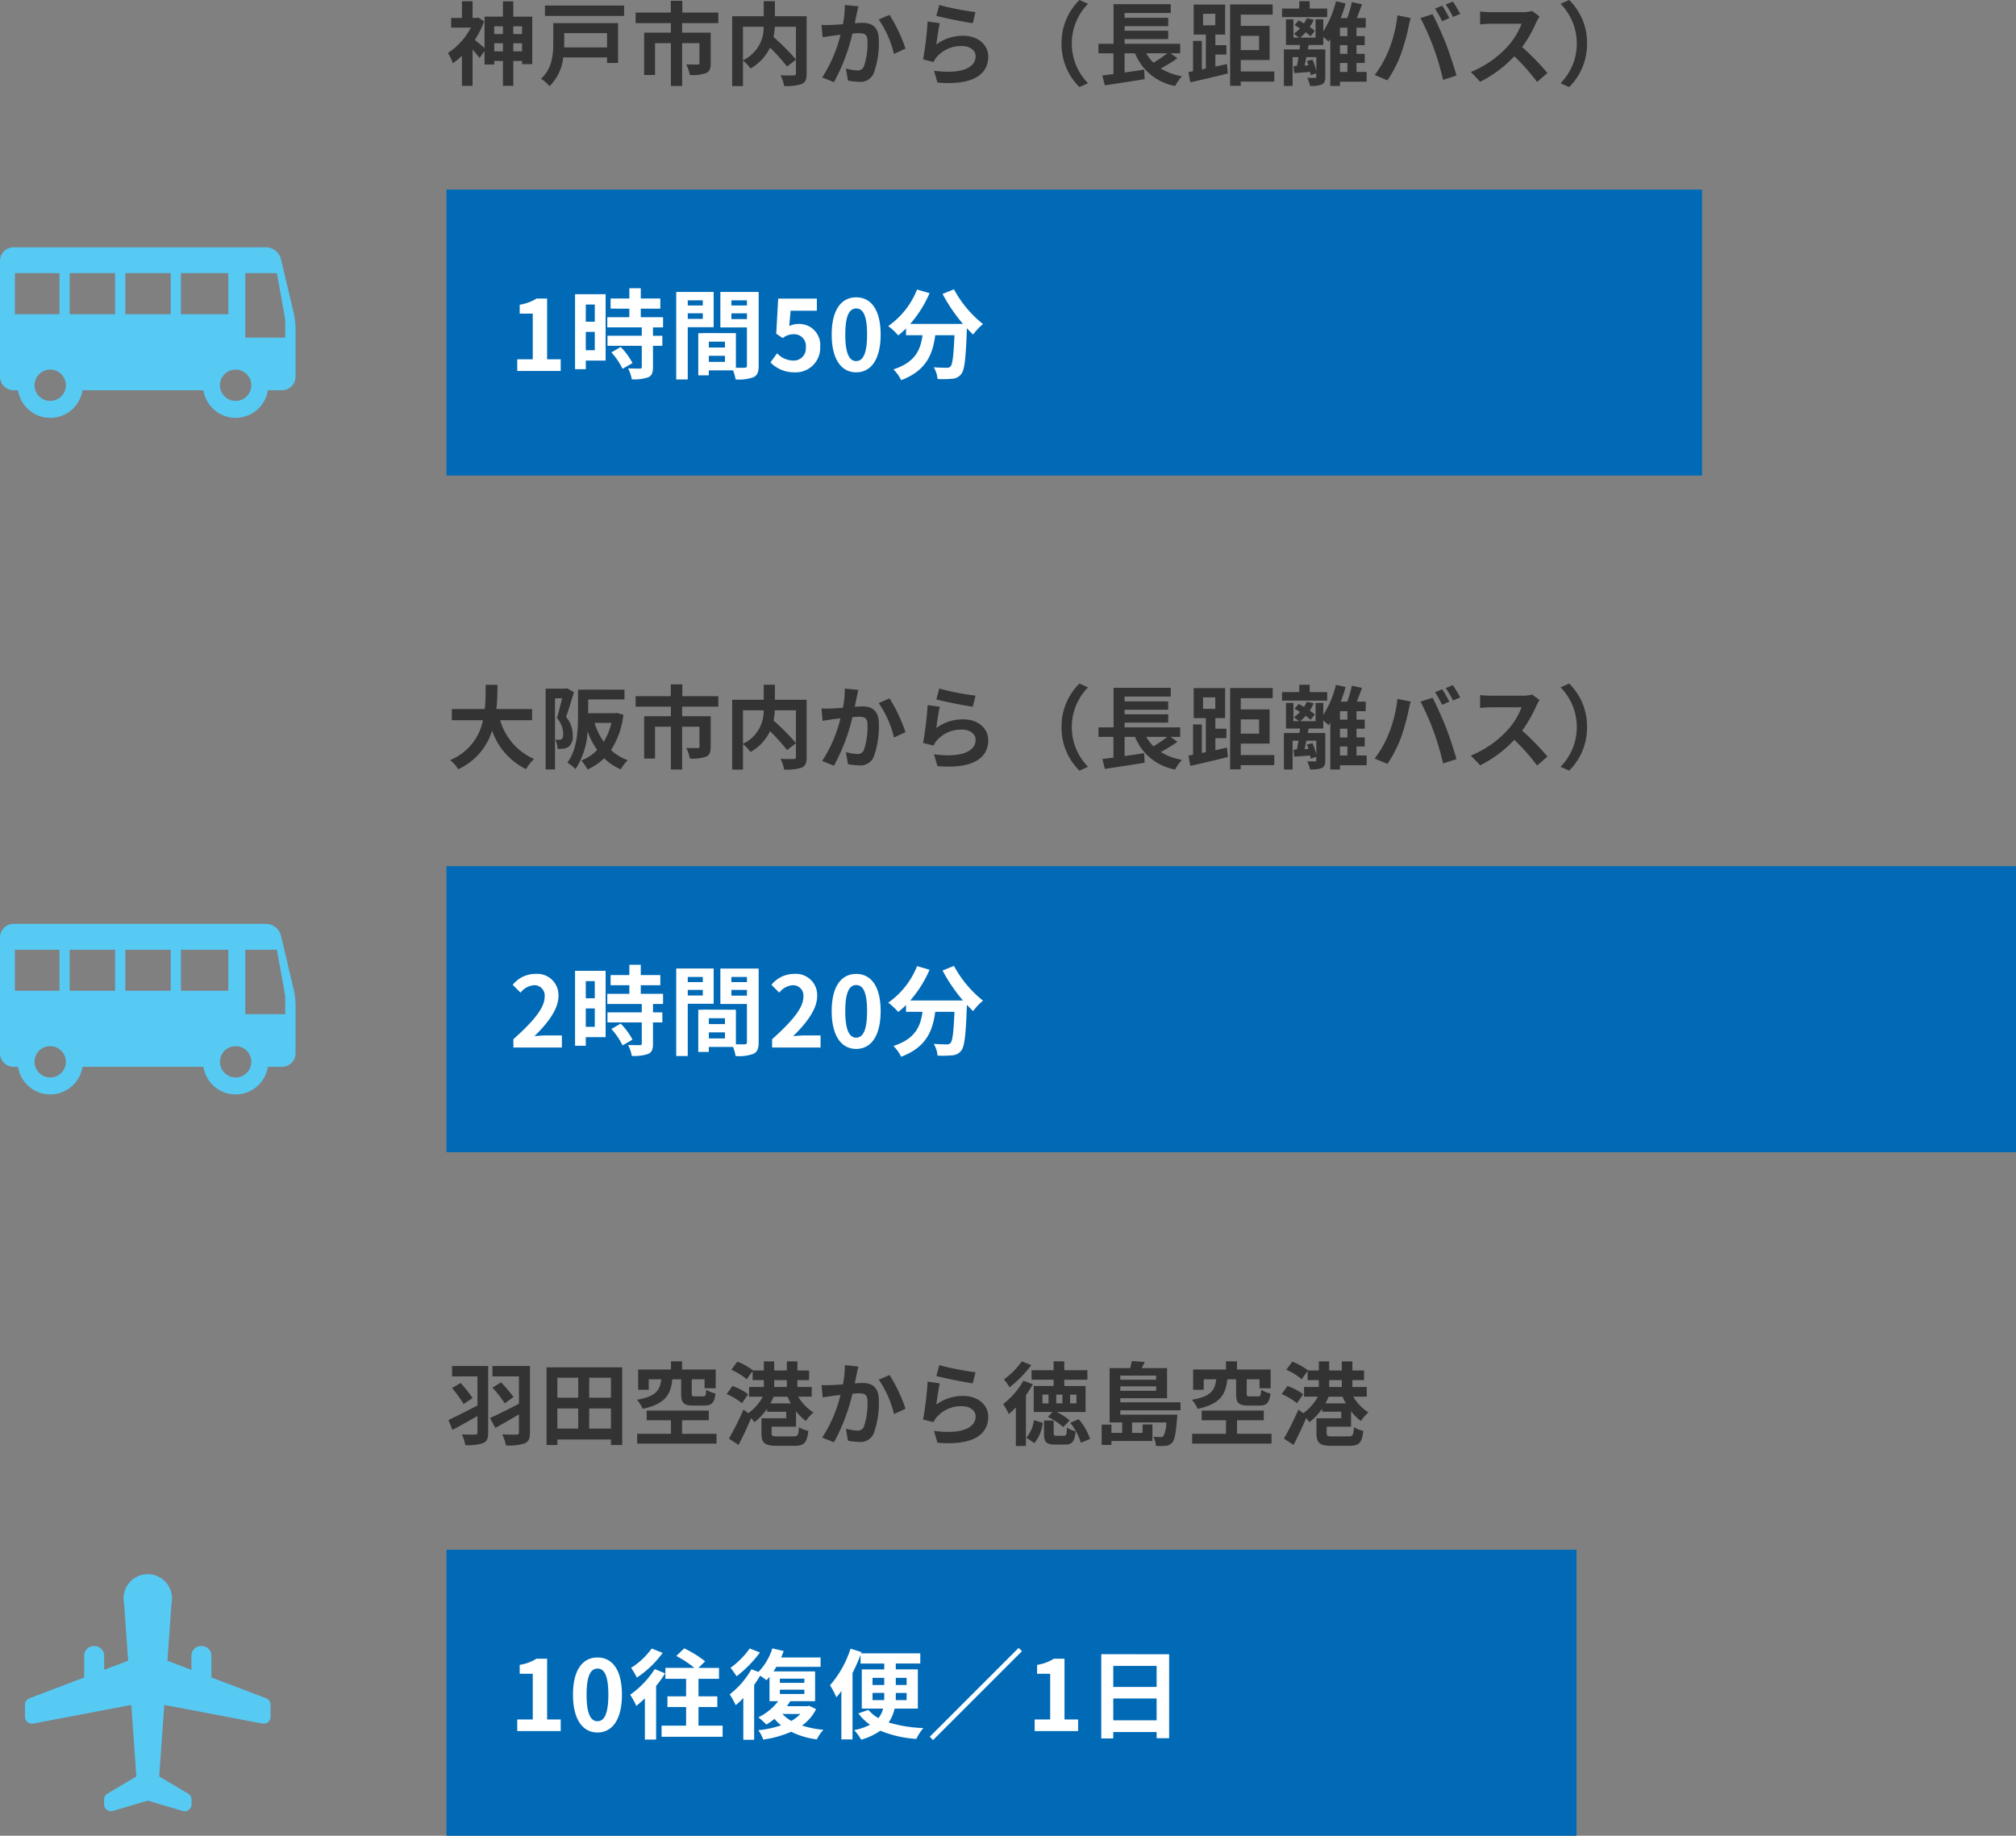 <svg xmlns="http://www.w3.org/2000/svg" width="289" height="263.18" viewBox="0 0 289 263.18">
  <rect x="0" y="0" width="289" height="263.18" fill="#808080" stroke="none"/>
  <g id="グループ_89568" data-name="グループ 89568" transform="translate(-40 -1745.82)">
    <path id="パス_96454" data-name="パス 96454" d="M9.581-3.822V-4.979h1.261v1.157Zm-2.73,0V-4.979H8.1v1.157ZM8.1-7.41v1.118H6.851V-7.41Zm2.743,0v1.118H9.581V-7.41ZM9.581-8.788v-2.2H8.1V-8.8H5.46v4.524c-.351-.312-1-.884-1.391-1.183A12.744,12.744,0,0,0,5.395-8.125L4.55-8.671l-.273.065H3.744V-11H2.223v2.392H.676v1.391H3.5a9.647,9.647,0,0,1-3.3,3.64A5.937,5.937,0,0,1,.91-2.106,9.77,9.77,0,0,0,2.223-3.185V1.131H3.744v-5.2a14.744,14.744,0,0,1,.988,1.2l.728-.988v1.924H6.851v-.507H8.1V1.118H9.581V-2.444h1.261v.455H12.3v-6.8ZM23.023-6.435v2.054H16.874c.013-.208.013-.416.013-.611V-6.435ZM24.6-7.865H15.314v2.86c0,1.586-.143,3.666-1.755,5.109a5.329,5.329,0,0,1,1.209,1.079,6.769,6.769,0,0,0,1.976-4.134h6.279v.793H24.6ZM14.118-10.387V-8.9H25.467v-1.482ZM38.974-7.865V-9.373H33.813v-1.69H32.162v1.69H27.118v1.508h5.057V-6.5H28.34V-.429H29.9V-4.992h2.275V1.144h1.612V-4.992H36.27v2.86c0,.143-.065.208-.273.208s-.975,0-1.625-.026a5.549,5.549,0,0,1,.52,1.521,6.2,6.2,0,0,0,2.3-.26c.533-.234.689-.676.689-1.417V-6.5H33.787V-7.865Zm11.128.52v4.693a33.934,33.934,0,0,0-3.211-3.224,9.853,9.853,0,0,0,.182-1.469Zm-7.592,0h2.964a5.15,5.15,0,0,1-2.964,4.8Zm9.126-1.508h-4.55v-2.158h-1.6v2.158H40.963V1.157H42.51V-2.509a6.291,6.291,0,0,1,1.079,1.144,6.748,6.748,0,0,0,2.795-2.99,27.188,27.188,0,0,1,2.444,2.717L50.1-2.626v1.95c0,.234-.078.3-.325.312s-1.118.013-1.885-.026A5.07,5.07,0,0,1,48.4,1.144,6.71,6.71,0,0,0,50.921.871c.546-.247.715-.676.715-1.508Zm7.41-1.417-1.937-.195a14.409,14.409,0,0,1-.273,2.756c-.663.052-1.274.091-1.677.1a12.412,12.412,0,0,1-1.391,0l.156,1.768c.39-.065,1.079-.156,1.443-.221.247-.026.65-.078,1.118-.13a19.543,19.543,0,0,1-2.626,6.11L55.549.6A27.4,27.4,0,0,0,58.2-6.37c.364-.026.689-.052.9-.052.819,0,1.261.143,1.261,1.183a10.347,10.347,0,0,1-.52,3.6.964.964,0,0,1-.975.559,7.617,7.617,0,0,1-1.6-.273L57.551.364a8.41,8.41,0,0,0,1.56.182,2.077,2.077,0,0,0,2.132-1.2,12.737,12.737,0,0,0,.741-4.771c0-1.872-.975-2.483-2.353-2.483-.273,0-.663.026-1.092.052.091-.468.182-.949.273-1.339C58.877-9.516,58.968-9.932,59.046-10.27Zm4.472,1.222-1.547.663a14.948,14.948,0,0,1,2.184,4.94l1.651-.767A22.47,22.47,0,0,0,63.518-9.048Zm7.124-1.417L70.226-8.9c1.014.26,3.913.871,5.226,1.04l.39-1.586A39.79,39.79,0,0,1,70.642-10.465Zm.078,2.613L68.978-8.1a47.96,47.96,0,0,1-.65,5.434l1.5.377a3.149,3.149,0,0,1,.481-.754,4.628,4.628,0,0,1,3.614-1.534c1.131,0,1.937.624,1.937,1.469,0,1.651-2.067,2.6-5.967,2.067l.494,1.7c5.408.455,7.28-1.365,7.28-3.731,0-1.573-1.326-2.977-3.6-2.977A6.364,6.364,0,0,0,70.226-4.81C70.317-5.551,70.551-7.137,70.72-7.852ZM88.179-4.94A8.567,8.567,0,0,0,90.74,1.3L91.975.754A8.076,8.076,0,0,1,89.648-4.94a8.076,8.076,0,0,1,2.327-5.694L90.74-11.18A8.567,8.567,0,0,0,88.179-4.94Zm15.158,1.4a18.31,18.31,0,0,1-1.989,1.352,6.186,6.186,0,0,1-1.027-1.352Zm.455,0h1.391V-4.9H97.214v-.676h6.253v-1.2H97.214v-.65h6.253v-1.2H97.214v-.689h6.617v-1.261h-8.2V-4.9H93.47v1.365h2.145V-.559c-.585.065-1.118.143-1.586.195l.351,1.417C95.953.819,98.1.494,100.087.169L100.022-1.2c-.936.143-1.9.286-2.808.416V-3.536h1.5a7.638,7.638,0,0,0,5.746,4.68,6.868,6.868,0,0,1,.975-1.391A8.6,8.6,0,0,1,102.4-1.365a21.889,21.889,0,0,0,2.392-1.469ZM108.459-9.2h1.755v1.651h-1.755Zm1.768,7.566V-3.354h1.586V-4.706h-1.586V-6.227h1.4v-4.3H107.12v4.3h1.742v4.875l-.572.13V-5.317h-1.261V-.975c-.234.052-.455.091-.663.13l.273,1.469c1.5-.338,3.523-.806,5.382-1.274L111.891-2Zm6.266-4.407V-4h-2.626V-6.045Zm2.184,5.109h-4.81V-2.574H118v-4.9h-4.134V-9.087h4.576v-1.456h-6.1V1.118h1.521V.52h4.81Zm7.579-9.022h-2.509v-1.053h-1.495v1.053h-2.47v1.222h6.474Zm1.833,7.8h1.066V-.871h-1.066Zm1.066-3.848h-1.066V-7.215h1.066Zm0,2.548h-1.066V-4.706h1.066ZM124.7-2.99V-.975a9.932,9.932,0,0,0-.546-1.664l-.806.208c.078.195.156.4.221.624l-.559.026c.091-.364.182-.78.26-1.209Zm7.215,2.119h-1.456V-2.158h1.183v-1.3h-1.183V-4.706h1.183v-1.3h-1.183V-7.215h1.326V-8.593h-1.287c.247-.6.507-1.3.754-1.963l-1.456-.325a17.408,17.408,0,0,1-.663,2.288h-.936a19.769,19.769,0,0,0,.7-2.093L127.517-11a14.588,14.588,0,0,1-1.82,4.316V-8.411h-1.105v2.626h-2.21a6.271,6.271,0,0,0,.793-.767,5.729,5.729,0,0,1,.689.572l.624-.767a6.539,6.539,0,0,0-.728-.559,6.213,6.213,0,0,0,.572-1.04l-.988-.234a6.12,6.12,0,0,1-.416.754c-.26-.156-.52-.3-.754-.429l-.6.676c.247.143.52.3.78.468a5.415,5.415,0,0,1-.871.767c.208.143.533.39.741.559h-.806V-8.411h-1.066v3.679h2.015c-.026.208-.052.416-.078.637h-2.236V1.144H121.3V-2.99h.845c-.078.442-.143.884-.234,1.261l-.481.026.1,1c.7-.039,1.469-.1,2.275-.169a3.717,3.717,0,0,1,.078.455l.806-.247v.481c0,.13-.039.169-.195.169s-.637.013-1.092-.013a4.67,4.67,0,0,1,.39,1.157,4.175,4.175,0,0,0,1.677-.195c.416-.208.52-.52.52-1.1V-4.095h-2.509l.117-.637H125.7V-5.889c.286.234.585.507.754.676.078-.117.169-.234.247-.364V1.144h1.391V.533h3.822Zm10.829-9.5-1.027.429a16.445,16.445,0,0,1,1.014,1.807l1.04-.455C143.52-9.074,143.065-9.893,142.74-10.374Zm1.534-.585-1.027.429a13.548,13.548,0,0,1,1.04,1.781l1.04-.442A20.336,20.336,0,0,0,144.274-10.959ZM135.1-4.043a15.663,15.663,0,0,1-2.028,3.614l1.82.767a17.873,17.873,0,0,0,1.924-3.718,30.27,30.27,0,0,0,1.1-3.913c.052-.286.195-.923.312-1.3l-1.9-.39A18.732,18.732,0,0,1,135.1-4.043Zm6.422-.273A40.167,40.167,0,0,1,142.87.273l1.924-.624c-.364-1.287-1.053-3.367-1.508-4.537-.494-1.261-1.391-3.263-1.924-4.264l-1.729.559A36.419,36.419,0,0,1,141.518-4.316Zm15.184-4.5-1.066-.793a4.659,4.659,0,0,1-1.339.169h-4.589a14.524,14.524,0,0,1-1.534-.091v1.846c.273-.013.988-.091,1.534-.091h4.407a10.073,10.073,0,0,1-1.937,3.185,14.573,14.573,0,0,1-5.33,3.731l1.339,1.4a17.124,17.124,0,0,0,4.888-3.653A29.645,29.645,0,0,1,156.351.572l1.482-1.287a36.547,36.547,0,0,0-3.627-3.718,19.113,19.113,0,0,0,2.041-3.575A6.144,6.144,0,0,1,156.7-8.814Zm6.8,3.874a8.567,8.567,0,0,0-2.561-6.24l-1.235.546a8.076,8.076,0,0,1,2.327,5.694A8.076,8.076,0,0,1,159.705.754l1.235.546A8.567,8.567,0,0,0,163.5-4.94Z" transform="translate(104 1757)" fill="#333"/>
    <path id="パス_96456" data-name="パス 96456" d="M12.272-5.928v-1.6H7.163c.13-1.209.143-2.405.156-3.471H5.629c-.013,1.066,0,2.249-.13,3.471H.767v1.6H5.239A7.793,7.793,0,0,1,.52-.208,4.58,4.58,0,0,1,1.677,1.105,8.948,8.948,0,0,0,6.539-4.42a9.7,9.7,0,0,0,4.875,5.512A6.221,6.221,0,0,1,12.558-.364,8.675,8.675,0,0,1,7.7-5.928Zm4.992-4.589-.221.065H14.222V1.131h1.339V-9.074h1.014c-.208.884-.481,2.015-.741,2.834a3.48,3.48,0,0,1,.9,2.275c0,.364-.052.624-.2.728a.673.673,0,0,1-.364.117c-.169,0-.338,0-.572-.013a3.278,3.278,0,0,1,.338,1.313,5.558,5.558,0,0,0,.832-.026,1.856,1.856,0,0,0,.754-.273A1.908,1.908,0,0,0,18.1-3.783,4,4,0,0,0,17.147-6.4c.364-1.014.793-2.431,1.131-3.536Zm6.383,4.979a9.22,9.22,0,0,1-1.1,2.7,9.5,9.5,0,0,1-1.313-2.7ZM24.4-6.981l-.26.052H20.319V-8.9h5.2V-10.3l-5.2-.013h-.871v.013h-.585v3.783c0,2-.117,4.784-1.534,6.682a5.022,5.022,0,0,1,1.17.923,10.8,10.8,0,0,0,1.729-5.434,11.151,11.151,0,0,0,1.378,2.691A6.443,6.443,0,0,1,19.318-.143a5.452,5.452,0,0,1,.9,1.287A8.507,8.507,0,0,0,22.607-.468a7.854,7.854,0,0,0,2.379,1.586,6.158,6.158,0,0,1,1-1.313,7.139,7.139,0,0,1-2.4-1.456,11.648,11.648,0,0,0,1.781-5.057Zm14.573-.884V-9.373H33.813v-1.69H32.162v1.69H27.118v1.508h5.057V-6.5H28.34V-.429H29.9V-4.992h2.275V1.144h1.612V-4.992H36.27v2.86c0,.143-.065.208-.273.208s-.975,0-1.625-.026a5.549,5.549,0,0,1,.52,1.521,6.2,6.2,0,0,0,2.3-.26c.533-.234.689-.676.689-1.417V-6.5H33.787V-7.865Zm11.128.52v4.693a33.934,33.934,0,0,0-3.211-3.224,9.853,9.853,0,0,0,.182-1.469Zm-7.592,0h2.964a5.15,5.15,0,0,1-2.964,4.8Zm9.126-1.508h-4.55v-2.158h-1.6v2.158H40.963V1.157H42.51V-2.509a6.291,6.291,0,0,1,1.079,1.144,6.748,6.748,0,0,0,2.795-2.99,27.188,27.188,0,0,1,2.444,2.717L50.1-2.626v1.95c0,.234-.078.3-.325.312s-1.118.013-1.885-.026A5.07,5.07,0,0,1,48.4,1.144,6.71,6.71,0,0,0,50.921.871c.546-.247.715-.676.715-1.508Zm7.41-1.417-1.937-.195a14.409,14.409,0,0,1-.273,2.756c-.663.052-1.274.091-1.677.1a12.412,12.412,0,0,1-1.391,0l.156,1.768c.39-.065,1.079-.156,1.443-.221.247-.026.65-.078,1.118-.13a19.543,19.543,0,0,1-2.626,6.11L55.549.6A27.4,27.4,0,0,0,58.2-6.37c.364-.026.689-.052.9-.052.819,0,1.261.143,1.261,1.183a10.347,10.347,0,0,1-.52,3.6.964.964,0,0,1-.975.559,7.617,7.617,0,0,1-1.6-.273L57.551.364a8.41,8.41,0,0,0,1.56.182,2.077,2.077,0,0,0,2.132-1.2,12.737,12.737,0,0,0,.741-4.771c0-1.872-.975-2.483-2.353-2.483-.273,0-.663.026-1.092.052.091-.468.182-.949.273-1.339C58.877-9.516,58.968-9.932,59.046-10.27Zm4.472,1.222-1.547.663a14.948,14.948,0,0,1,2.184,4.94l1.651-.767A22.47,22.47,0,0,0,63.518-9.048Zm7.124-1.417L70.226-8.9c1.014.26,3.913.871,5.226,1.04l.39-1.586A39.79,39.79,0,0,1,70.642-10.465Zm.078,2.613L68.978-8.1a47.96,47.96,0,0,1-.65,5.434l1.5.377a3.149,3.149,0,0,1,.481-.754,4.628,4.628,0,0,1,3.614-1.534c1.131,0,1.937.624,1.937,1.469,0,1.651-2.067,2.6-5.967,2.067l.494,1.7c5.408.455,7.28-1.365,7.28-3.731,0-1.573-1.326-2.977-3.6-2.977A6.364,6.364,0,0,0,70.226-4.81C70.317-5.551,70.551-7.137,70.72-7.852ZM88.179-4.94A8.567,8.567,0,0,0,90.74,1.3L91.975.754A8.076,8.076,0,0,1,89.648-4.94a8.076,8.076,0,0,1,2.327-5.694L90.74-11.18A8.567,8.567,0,0,0,88.179-4.94Zm15.158,1.4a18.31,18.31,0,0,1-1.989,1.352,6.186,6.186,0,0,1-1.027-1.352Zm.455,0h1.391V-4.9H97.214v-.676h6.253v-1.2H97.214v-.65h6.253v-1.2H97.214v-.689h6.617v-1.261h-8.2V-4.9H93.47v1.365h2.145V-.559c-.585.065-1.118.143-1.586.195l.351,1.417C95.953.819,98.1.494,100.087.169L100.022-1.2c-.936.143-1.9.286-2.808.416V-3.536h1.5a7.638,7.638,0,0,0,5.746,4.68,6.868,6.868,0,0,1,.975-1.391A8.6,8.6,0,0,1,102.4-1.365a21.889,21.889,0,0,0,2.392-1.469ZM108.459-9.2h1.755v1.651h-1.755Zm1.768,7.566V-3.354h1.586V-4.706h-1.586V-6.227h1.4v-4.3H107.12v4.3h1.742v4.875l-.572.13V-5.317h-1.261V-.975c-.234.052-.455.091-.663.13l.273,1.469c1.5-.338,3.523-.806,5.382-1.274L111.891-2Zm6.266-4.407V-4h-2.626V-6.045Zm2.184,5.109h-4.81V-2.574H118v-4.9h-4.134V-9.087h4.576v-1.456h-6.1V1.118h1.521V.52h4.81Zm7.579-9.022h-2.509v-1.053h-1.495v1.053h-2.47v1.222h6.474Zm1.833,7.8h1.066V-.871h-1.066Zm1.066-3.848h-1.066V-7.215h1.066Zm0,2.548h-1.066V-4.706h1.066ZM124.7-2.99V-.975a9.932,9.932,0,0,0-.546-1.664l-.806.208c.078.195.156.4.221.624l-.559.026c.091-.364.182-.78.26-1.209Zm7.215,2.119h-1.456V-2.158h1.183v-1.3h-1.183V-4.706h1.183v-1.3h-1.183V-7.215h1.326V-8.593h-1.287c.247-.6.507-1.3.754-1.963l-1.456-.325a17.408,17.408,0,0,1-.663,2.288h-.936a19.769,19.769,0,0,0,.7-2.093L127.517-11a14.588,14.588,0,0,1-1.82,4.316V-8.411h-1.105v2.626h-2.21a6.271,6.271,0,0,0,.793-.767,5.729,5.729,0,0,1,.689.572l.624-.767a6.539,6.539,0,0,0-.728-.559,6.213,6.213,0,0,0,.572-1.04l-.988-.234a6.12,6.12,0,0,1-.416.754c-.26-.156-.52-.3-.754-.429l-.6.676c.247.143.52.3.78.468a5.415,5.415,0,0,1-.871.767c.208.143.533.39.741.559h-.806V-8.411h-1.066v3.679h2.015c-.026.208-.052.416-.078.637h-2.236V1.144H121.3V-2.99h.845c-.078.442-.143.884-.234,1.261l-.481.026.1,1c.7-.039,1.469-.1,2.275-.169a3.717,3.717,0,0,1,.078.455l.806-.247v.481c0,.13-.039.169-.195.169s-.637.013-1.092-.013a4.67,4.67,0,0,1,.39,1.157,4.175,4.175,0,0,0,1.677-.195c.416-.208.52-.52.52-1.1V-4.095h-2.509l.117-.637H125.7V-5.889c.286.234.585.507.754.676.078-.117.169-.234.247-.364V1.144h1.391V.533h3.822Zm10.829-9.5-1.027.429a16.445,16.445,0,0,1,1.014,1.807l1.04-.455C143.52-9.074,143.065-9.893,142.74-10.374Zm1.534-.585-1.027.429a13.548,13.548,0,0,1,1.04,1.781l1.04-.442A20.336,20.336,0,0,0,144.274-10.959ZM135.1-4.043a15.663,15.663,0,0,1-2.028,3.614l1.82.767a17.873,17.873,0,0,0,1.924-3.718,30.27,30.27,0,0,0,1.1-3.913c.052-.286.195-.923.312-1.3l-1.9-.39A18.732,18.732,0,0,1,135.1-4.043Zm6.422-.273A40.167,40.167,0,0,1,142.87.273l1.924-.624c-.364-1.287-1.053-3.367-1.508-4.537-.494-1.261-1.391-3.263-1.924-4.264l-1.729.559A36.419,36.419,0,0,1,141.518-4.316Zm15.184-4.5-1.066-.793a4.659,4.659,0,0,1-1.339.169h-4.589a14.524,14.524,0,0,1-1.534-.091v1.846c.273-.013.988-.091,1.534-.091h4.407a10.073,10.073,0,0,1-1.937,3.185,14.573,14.573,0,0,1-5.33,3.731l1.339,1.4a17.124,17.124,0,0,0,4.888-3.653A29.645,29.645,0,0,1,156.351.572l1.482-1.287a36.547,36.547,0,0,0-3.627-3.718,19.113,19.113,0,0,0,2.041-3.575A6.144,6.144,0,0,1,156.7-8.814Zm6.8,3.874a8.567,8.567,0,0,0-2.561-6.24l-1.235.546a8.076,8.076,0,0,1,2.327,5.694A8.076,8.076,0,0,1,159.705.754l1.235.546A8.567,8.567,0,0,0,163.5-4.94Z" transform="translate(104 1855)" fill="#333"/>
    <path id="パス_96458" data-name="パス 96458" d="M5.98-10.335H.806v1.482h3.64V-4.68C2.912-3.887,1.313-3.068.286-2.6L.858-1.183C1.911-1.742,3.2-2.457,4.446-3.172v2.34c0,.247-.091.325-.338.325S2.951-.494,2.2-.546A5.4,5.4,0,0,1,2.7,1,6.73,6.73,0,0,0,5.252.715C5.8.468,5.98.052,5.98-.819ZM.806-7.189A22.643,22.643,0,0,1,2.47-4.9l1.274-.845A19.741,19.741,0,0,0,2.041-7.9Zm11.167-3.146H6.591v1.482h3.8v3.926c-1.547.793-3.12,1.6-4.147,2.041l.767,1.417c1-.546,2.2-1.235,3.38-1.937V-.845c0,.247-.091.338-.351.338-.286.013-1.248.013-2.041-.039A7.12,7.12,0,0,1,8.528,1.04,7.15,7.15,0,0,0,11.206.754c.572-.26.767-.676.767-1.573ZM6.6-7.241A18.456,18.456,0,0,1,8.359-4.992l1.261-.9A21.09,21.09,0,0,0,7.826-7.995ZM20.462-1.365V-4.251h3.12v2.886ZM15.9-4.251h2.99v2.886H15.9Zm2.99-4.407V-5.8H15.9v-2.86ZM23.582-5.8h-3.12v-2.86h3.12Zm-9.23-4.355V.988H15.9V.195h7.683V.988h1.612V-10.153ZM33.644-8.437V-6.37c0,1.287.312,1.7,1.768,1.7h1.547c1.04,0,1.456-.364,1.612-1.729a4.171,4.171,0,0,1-1.326-.533c-.052.819-.117.949-.442.949H35.646c-.4,0-.481-.052-.481-.4V-8.437H37V-7.15h1.6V-9.841H33.774v-1.17H32.188v1.17H27.482v2.912H29V-8.437H30.8C30.589-6.9,30.134-5.993,27.3-5.5a4.41,4.41,0,0,1,.832,1.3c3.3-.715,4.017-2.08,4.251-4.238Zm.13,7.813V-2.561h3.835V-3.952H28.7v1.391h3.484V-.624H27.339V.78H38.714v-1.4ZM46.436-4.979a9.367,9.367,0,0,0,.468-.962h1.989a9.482,9.482,0,0,0,.481.962Zm.546-3.341h1.807v.988H46.982Zm3.133,6.682V-3.861a6.575,6.575,0,0,0,1.417,1.4,5.688,5.688,0,0,1,1.079-1.222,6.63,6.63,0,0,1-2.184-2.262h1.937V-7.332H50.31V-8.32h1.677V-9.7H50.31V-11H48.789v1.3H46.982V-11H45.5v1.3H43.94l.013-.013A9.688,9.688,0,0,0,41.7-10.972L40.833-9.8a8.688,8.688,0,0,1,2.21,1.365l.845-1.183v1.3H45.5v.988H43.381v1.391h1.976a7.092,7.092,0,0,1-2.093,2.366l-.689-.52a41.113,41.113,0,0,1-2.08,4.16l1.378.91c.611-1.17,1.261-2.548,1.807-3.848a5.407,5.407,0,0,1,.468.585,8.149,8.149,0,0,0,1.82-1.937v.442h2.743v.936H45.162V-.676c0,1.378.481,1.781,2.2,1.781h2.5c1.4,0,1.82-.416,2.015-2.145a3.808,3.808,0,0,1-1.339-.533c-.078,1.17-.169,1.326-.793,1.326H47.5c-.754,0-.884-.052-.884-.455v-.936ZM43.251-6.292A8.312,8.312,0,0,0,41-7.475L40.17-6.318a9.073,9.073,0,0,1,2.184,1.313Zm15.8-3.978-1.937-.195a14.409,14.409,0,0,1-.273,2.756c-.663.052-1.274.091-1.677.1a12.412,12.412,0,0,1-1.391,0l.156,1.768c.39-.065,1.079-.156,1.443-.221.247-.026.65-.078,1.118-.13a19.543,19.543,0,0,1-2.626,6.11L55.549.6A27.4,27.4,0,0,0,58.2-6.37c.364-.026.689-.052.9-.052.819,0,1.261.143,1.261,1.183a10.347,10.347,0,0,1-.52,3.6.964.964,0,0,1-.975.559,7.617,7.617,0,0,1-1.6-.273L57.551.364a8.41,8.41,0,0,0,1.56.182,2.077,2.077,0,0,0,2.132-1.2,12.737,12.737,0,0,0,.741-4.771c0-1.872-.975-2.483-2.353-2.483-.273,0-.663.026-1.092.052.091-.468.182-.949.273-1.339C58.877-9.516,58.968-9.932,59.046-10.27Zm4.472,1.222-1.547.663a14.948,14.948,0,0,1,2.184,4.94l1.651-.767A22.47,22.47,0,0,0,63.518-9.048Zm7.124-1.417L70.226-8.9c1.014.26,3.913.871,5.226,1.04l.39-1.586A39.79,39.79,0,0,1,70.642-10.465Zm.078,2.613L68.978-8.1a47.96,47.96,0,0,1-.65,5.434l1.5.377a3.149,3.149,0,0,1,.481-.754,4.628,4.628,0,0,1,3.614-1.534c1.131,0,1.937.624,1.937,1.469,0,1.651-2.067,2.6-5.967,2.067l.494,1.7c5.408.455,7.28-1.365,7.28-3.731,0-1.573-1.326-2.977-3.6-2.977A6.364,6.364,0,0,0,70.226-4.81C70.317-5.551,70.551-7.137,70.72-7.852ZM89.4-6.24h.91v1.261H89.4ZM88.3-4.979h-.884V-6.24H88.3Zm-1.989,0h-.871V-6.24h.871Zm.728-2.5H84.188v3.731h2.7l-.676.7a9.079,9.079,0,0,1,2.2,1.469l.923-.962a8.033,8.033,0,0,0-1.872-1.209h4.16V-7.475H88.569v-.9h3.315V-9.737H88.569v-1.274H87.035v1.274H83.876v1.365h3.159ZM82.472-11a10.862,10.862,0,0,1-2.548,2.574,11.83,11.83,0,0,1,.806,1.131,15.982,15.982,0,0,0,3.107-3.172Zm.234,2.769a11.089,11.089,0,0,1-2.9,3.341,9.39,9.39,0,0,1,.806,1.443,11.511,11.511,0,0,0,1.014-.962V1.131H83.07v-7.28a17.422,17.422,0,0,0,.988-1.573ZM84.279.715a5.445,5.445,0,0,0,1.2-2.912l-1.261-.377A4.771,4.771,0,0,1,83.122-.065Zm3.2-1.053c-.364,0-.429-.039-.429-.364v-1.82H85.657V-.7c0,1.235.286,1.625,1.612,1.625h1.4c1,0,1.378-.377,1.521-1.911a3.765,3.765,0,0,1-1.235-.52c-.052,1.04-.1,1.17-.429,1.17ZM89.427-2.2A8.545,8.545,0,0,1,90.948.663L92.261.117a8.381,8.381,0,0,0-1.625-2.834ZM101.738-8.97v.6H96.6v-.6ZM96.6-6.786v-.637h5.135v.637Zm8.632,2.8V-5.135H96.6V-5.72H103.3v-4.316h-3.64c.143-.273.3-.572.429-.884l-1.846-.13a7.4,7.4,0,0,1-.234,1.014H95.069v7.787h1.807V-.754H95.329V-1.937h-1.4V.975h1.4V.416h5.876V-1.963H99.788V-.754h-1.5V-2.249h4.9a4.09,4.09,0,0,1-.416,1.963.452.452,0,0,1-.39.13,9.269,9.269,0,0,1-1.053-.052,3.177,3.177,0,0,1,.377,1.326,9.828,9.828,0,0,0,1.456-.026,1.291,1.291,0,0,0,.871-.442c.351-.364.533-1.326.7-3.458a4.709,4.709,0,0,0,.052-.559H96.6v-.624ZM113.2-8.437V-6.37c0,1.287.312,1.7,1.768,1.7h1.547c1.04,0,1.456-.364,1.612-1.729a4.171,4.171,0,0,1-1.326-.533c-.052.819-.117.949-.442.949h-1.157c-.4,0-.481-.052-.481-.4V-8.437h1.833V-7.15h1.6V-9.841h-4.823v-1.17h-1.586v1.17h-4.706v2.912h1.521V-8.437h1.794c-.208,1.534-.663,2.444-3.5,2.938a4.41,4.41,0,0,1,.832,1.3c3.3-.715,4.017-2.08,4.251-4.238Zm.13,7.813V-2.561h3.835V-3.952h-8.9v1.391h3.484V-.624H106.9V.78h11.375v-1.4ZM126-4.979a9.367,9.367,0,0,0,.468-.962h1.989a9.482,9.482,0,0,0,.481.962Zm.546-3.341h1.807v.988h-1.807Zm3.133,6.682V-3.861a6.575,6.575,0,0,0,1.417,1.4,5.688,5.688,0,0,1,1.079-1.222,6.629,6.629,0,0,1-2.184-2.262h1.937V-7.332H129.87V-8.32h1.677V-9.7H129.87V-11h-1.521v1.3h-1.807V-11H125.06v1.3H123.5l.013-.013a9.688,9.688,0,0,0-2.249-1.261l-.871,1.17a8.688,8.688,0,0,1,2.21,1.365l.845-1.183v1.3h1.612v.988h-2.119v1.391h1.976a7.092,7.092,0,0,1-2.093,2.366l-.689-.52a41.112,41.112,0,0,1-2.08,4.16l1.378.91c.611-1.17,1.261-2.548,1.807-3.848a5.406,5.406,0,0,1,.468.585,8.149,8.149,0,0,0,1.82-1.937v.442h2.743v.936h-3.549V-.676c0,1.378.481,1.781,2.2,1.781h2.5c1.4,0,1.82-.416,2.015-2.145a3.808,3.808,0,0,1-1.339-.533c-.078,1.17-.169,1.326-.793,1.326h-2.236c-.754,0-.884-.052-.884-.455v-.936Zm-6.864-4.654a8.312,8.312,0,0,0-2.249-1.183l-.832,1.157a9.073,9.073,0,0,1,2.184,1.313Z" transform="translate(104 1952)" fill="#333"/>
    <g id="グループ_89518" data-name="グループ 89518" transform="translate(-575 -818)">
      <rect id="画像_54" data-name="画像 54" width="180" height="41" transform="translate(679 2591)" fill="#006ab7"/>
      <path id="パス_96455" data-name="パス 96455" d="M1.148,0h6.23V-1.666H5.432v-8.708H3.906A6.463,6.463,0,0,1,1.5-9.492v1.274H3.374v6.552H1.148ZM12.264-9.52v2.464H10.976V-9.52ZM10.976-2.968V-5.6h1.288v2.632ZM13.818-11H9.436V-.252h1.54V-1.484h2.842Zm.826,8.344a9.849,9.849,0,0,1,1.6,2.352l1.428-.826a9.66,9.66,0,0,0-1.694-2.3ZM22.05-6.244V-7.7H18.858V-8.932h2.8v-1.456h-2.8v-1.47H17.22v1.47H14.532v1.456H17.22V-7.7H14.056v1.456H19v1.2H14.084V-3.6H19v3.01c0,.2-.07.252-.294.252s-.994,0-1.666-.028A5.615,5.615,0,0,1,17.57,1.2a6.2,6.2,0,0,0,2.338-.28c.546-.252.7-.672.7-1.47V-3.6h1.344V-5.04H20.608v-1.2Zm5.7-3.878v.742H25.592v-.742Zm-2.156,2.66v-.8h2.156v.8Zm3.71,1.19v-5.054H23.94V1.218h1.652v-7.49ZM31.85-7.434V-8.26h2.226v.826Zm2.226-2.688v.742H31.85v-.742ZM28.616-1.3V-2.17h2.31V-1.3Zm2.31-2.058h-2.31V-4.2h2.31Zm4.83-7.966H30.268v5.082h3.808V-.77c0,.224-.084.308-.336.308-.182.014-.7.014-1.246,0V-5.418l-4.7-.014v.014H27.1V.63h1.512V-.084h3.472a6.164,6.164,0,0,1,.364,1.3A6.049,6.049,0,0,0,35.014.9c.56-.266.742-.756.742-1.652ZM40.95.2a3.5,3.5,0,0,0,3.626-3.64,3.008,3.008,0,0,0-3.192-3.29,2.721,2.721,0,0,0-1.246.294l.2-2.2H44.1v-1.736H38.556l-.28,5.04.938.616a2.479,2.479,0,0,1,1.554-.546,1.677,1.677,0,0,1,1.75,1.876,1.74,1.74,0,0,1-1.834,1.9A3.22,3.22,0,0,1,38.4-2.534L37.45-1.218A4.722,4.722,0,0,0,40.95.2Zm8.792,0c2.114,0,3.5-1.848,3.5-5.418s-1.386-5.334-3.5-5.334-3.514,1.75-3.514,5.334S47.628.2,49.742.2Zm0-1.61c-.9,0-1.568-.9-1.568-3.808s.672-3.738,1.568-3.738S51.3-8.12,51.3-5.222,50.638-1.414,49.742-1.414Zm12.376-9.632a23.774,23.774,0,0,0,2.926,4.3h-7.56a16.791,16.791,0,0,0,2.772-4.41l-1.792-.518a11.608,11.608,0,0,1-4.13,5.236A10.012,10.012,0,0,1,55.762-5.1,10.548,10.548,0,0,0,56.882-6.1v.98h2.366c-.28,2.044-1.008,3.878-4.172,4.9a5.578,5.578,0,0,1,1.106,1.54c3.626-1.358,4.536-3.752,4.886-6.44h2.758c-.126,2.926-.28,4.172-.56,4.466a.649.649,0,0,1-.56.2c-.35,0-1.078-.014-1.848-.07a4.023,4.023,0,0,1,.546,1.68,14.006,14.006,0,0,0,2.114-.042A1.689,1.689,0,0,0,64.792.448c.49-.588.658-2.24.812-6.468v-.1c.308.322.6.63.9.9a7.975,7.975,0,0,1,1.414-1.5A16.12,16.12,0,0,1,63.756-11.7Z" transform="translate(688 2617)" fill="#fff"/>
    </g>
    <g id="グループ_89517" data-name="グループ 89517" transform="translate(-575 -814)">
      <rect id="画像_65" data-name="画像 65" width="225" height="41" transform="translate(679 2684)" fill="#006ab7"/>
      <path id="パス_96457" data-name="パス 96457" d="M.6,0H7.546V-1.736H5.306c-.49,0-1.176.056-1.694.112C5.5-3.472,7.056-5.488,7.056-7.364a3.039,3.039,0,0,0-3.262-3.192A4.159,4.159,0,0,0,.5-8.988l1.12,1.12a2.711,2.711,0,0,1,1.9-1.064,1.48,1.48,0,0,1,1.554,1.68c0,1.6-1.666,3.542-4.48,6.062ZM12.264-9.52v2.464H10.976V-9.52ZM10.976-2.968V-5.6h1.288v2.632ZM13.818-11H9.436V-.252h1.54V-1.484h2.842Zm.826,8.344a9.849,9.849,0,0,1,1.6,2.352l1.428-.826a9.66,9.66,0,0,0-1.694-2.3ZM22.05-6.244V-7.7H18.858V-8.932h2.8v-1.456h-2.8v-1.47H17.22v1.47H14.532v1.456H17.22V-7.7H14.056v1.456H19v1.2H14.084V-3.6H19v3.01c0,.2-.07.252-.294.252s-.994,0-1.666-.028A5.615,5.615,0,0,1,17.57,1.2a6.2,6.2,0,0,0,2.338-.28c.546-.252.7-.672.7-1.47V-3.6h1.344V-5.04H20.608v-1.2Zm5.7-3.878v.742H25.592v-.742Zm-2.156,2.66v-.8h2.156v.8Zm3.71,1.19v-5.054H23.94V1.218h1.652v-7.49ZM31.85-7.434V-8.26h2.226v.826Zm2.226-2.688v.742H31.85v-.742ZM28.616-1.3V-2.17h2.31V-1.3Zm2.31-2.058h-2.31V-4.2h2.31Zm4.83-7.966H30.268v5.082h3.808V-.77c0,.224-.084.308-.336.308-.182.014-.7.014-1.246,0V-5.418l-4.7-.014v.014H27.1V.63h1.512V-.084h3.472a6.164,6.164,0,0,1,.364,1.3A6.049,6.049,0,0,0,35.014.9c.56-.266.742-.756.742-1.652ZM37.688,0h6.944V-1.736h-2.24c-.49,0-1.176.056-1.694.112,1.89-1.848,3.444-3.864,3.444-5.74a3.039,3.039,0,0,0-3.262-3.192,4.159,4.159,0,0,0-3.29,1.568l1.12,1.12a2.711,2.711,0,0,1,1.9-1.064,1.48,1.48,0,0,1,1.554,1.68c0,1.6-1.666,3.542-4.48,6.062ZM49.742.2c2.114,0,3.5-1.848,3.5-5.418s-1.386-5.334-3.5-5.334-3.514,1.75-3.514,5.334S47.628.2,49.742.2Zm0-1.61c-.9,0-1.568-.9-1.568-3.808s.672-3.738,1.568-3.738S51.3-8.12,51.3-5.222,50.638-1.414,49.742-1.414Zm12.376-9.632a23.774,23.774,0,0,0,2.926,4.3h-7.56a16.791,16.791,0,0,0,2.772-4.41l-1.792-.518a11.608,11.608,0,0,1-4.13,5.236A10.012,10.012,0,0,1,55.762-5.1,10.548,10.548,0,0,0,56.882-6.1v.98h2.366c-.28,2.044-1.008,3.878-4.172,4.9a5.578,5.578,0,0,1,1.106,1.54c3.626-1.358,4.536-3.752,4.886-6.44h2.758c-.126,2.926-.28,4.172-.56,4.466a.649.649,0,0,1-.56.2c-.35,0-1.078-.014-1.848-.07a4.023,4.023,0,0,1,.546,1.68,14.006,14.006,0,0,0,2.114-.042A1.689,1.689,0,0,0,64.792.448c.49-.588.658-2.24.812-6.468v-.1c.308.322.6.63.9.9a7.975,7.975,0,0,1,1.414-1.5A16.12,16.12,0,0,1,63.756-11.7Z" transform="translate(688 2710)" fill="#fff"/>
    </g>
    <g id="グループ_89516" data-name="グループ 89516" transform="translate(-575 -816)">
      <rect id="画像_56" data-name="画像 56" width="162" height="41" transform="translate(679 2784)" fill="#006ab7"/>
      <path id="パス_96459" data-name="パス 96459" d="M1.148,0h6.23V-1.666H5.432v-8.708H3.906A6.463,6.463,0,0,1,1.5-9.492v1.274H3.374v6.552H1.148ZM12.656.2c2.114,0,3.5-1.848,3.5-5.418s-1.386-5.334-3.5-5.334S9.142-8.806,9.142-5.222,10.542.2,12.656.2Zm0-1.61c-.9,0-1.568-.9-1.568-3.808S11.76-8.96,12.656-8.96s1.554.84,1.554,3.738S13.552-1.414,12.656-1.414Zm7.77-10.43a10.624,10.624,0,0,1-2.954,2.772,11.1,11.1,0,0,1,.826,1.4,14.567,14.567,0,0,0,3.7-3.542ZM20.86-8.89a13.208,13.208,0,0,1-3.528,3.682,8.973,8.973,0,0,1,.882,1.6c.406-.322.812-.686,1.232-1.092V1.218h1.61V-6.468a16.528,16.528,0,0,0,1.288-1.806ZM27.132-.784v-2.66h2.7v-1.54h-2.7V-7.49h2.94V-9.058H27.118L28.084-10a15.486,15.486,0,0,0-3-1.862l-1.134,1.092a16.1,16.1,0,0,1,2.6,1.708H22.386V-7.49h2.968v2.506H22.68v1.54h2.674v2.66H21.84v1.6h8.75v-1.6Zm7.336-11.06a11.7,11.7,0,0,1-2.744,2.772,12.74,12.74,0,0,1,.868,1.218,17.212,17.212,0,0,0,3.346-3.416ZM41.734-2.45a5.607,5.607,0,0,1-1.3.994,5.737,5.737,0,0,1-1.274-.994Zm-2.94-3.486h3.514v.616H38.794Zm0-1.582h3.514v.6H38.794Zm4.2,3.892-.28.056H39.8c.182-.238.336-.476.49-.714h3.556v-4.27H37.884c.14-.21.28-.434.406-.658h6.342v-1.344H38.976a8.419,8.419,0,0,0,.364-.924l-1.624-.378a8.408,8.408,0,0,1-1.988,3.374L34.72-8.862a11.942,11.942,0,0,1-3.122,3.6,10.112,10.112,0,0,1,.868,1.554,12.394,12.394,0,0,0,1.092-1.036V1.246h1.554V-6.622c.308-.434.6-.882.854-1.316a10.688,10.688,0,0,1,.91.644c.14-.154.294-.322.434-.49v3.5h1.246a7.934,7.934,0,0,1-2.842,2.31A11.785,11.785,0,0,1,36.862-.938a8.725,8.725,0,0,0,1.162-.812,6.613,6.613,0,0,0,.952.924,14.421,14.421,0,0,1-3.276.7,4.963,4.963,0,0,1,.714,1.344,15.3,15.3,0,0,0,4-1.12A11.6,11.6,0,0,0,44.1,1.19a5.42,5.42,0,0,1,.938-1.372A13.815,13.815,0,0,1,41.972-.8,6.31,6.31,0,0,0,43.988-3.15Zm9.086-.812V-5.474h1.68v.49c0,.168,0,.364-.014.546Zm0-3.192h1.68v1.022H52.08Zm4.886,0v1.022H55.412V-7.63Zm0,3.192H55.4c.014-.182.014-.364.014-.532v-.5h1.554Zm1.61,1.218V-8.848H55.412v-.84h3.514v-1.456h-8.5l.07-.182-1.568-.49a14.967,14.967,0,0,1-2.94,5.25,12.069,12.069,0,0,1,.91,1.722,10.024,10.024,0,0,0,.714-.9V1.19h1.6V-8.33a24.984,24.984,0,0,0,1.148-2.6v1.246h3.4v.84H50.54V-3.22h3.052a3.344,3.344,0,0,1-.672,1.358,5.179,5.179,0,0,1-1.428-1.176l-1.442.5A7.334,7.334,0,0,0,51.716-.91a8.063,8.063,0,0,1-2.268.77,7.664,7.664,0,0,1,1.008,1.372A9.118,9.118,0,0,0,53.2-.056,16.055,16.055,0,0,0,58.366,1.12,6.571,6.571,0,0,1,59.374-.434a19.642,19.642,0,0,1-4.984-.8,5.674,5.674,0,0,0,.854-1.988Zm14.448-8.708L60.284.812l.476.476L73.5-11.452ZM75.32,0h6.23V-1.666H79.6v-8.708H78.078a6.463,6.463,0,0,1-2.408.882v1.274h1.876v6.552H75.32ZM86.59-1.54V-4.676h6.216V-1.54Zm6.216-7.8v3.01H86.59v-3.01Zm-7.938-1.68V1.05H86.59V.14h6.216v.882H94.6v-12.04Z" transform="translate(688 2810)" fill="#fff"/>
    </g>
    <path id="パス_96410" data-name="パス 96410" d="M1.941,323.229h36.2a2.244,2.244,0,0,1,2.137,1.693l1.841,7.8a11.071,11.071,0,0,1,.25,2.137v6.918a1.944,1.944,0,0,1-1.941,1.943H38.4a4.675,4.675,0,0,1-9.239,0H11.825a4.676,4.676,0,0,1-9.241,0H1.941A1.944,1.944,0,0,1,0,341.778V325.17a1.944,1.944,0,0,1,1.941-1.941M7.2,345.252a2.247,2.247,0,0,0,2.129-1.531,2.2,2.2,0,0,0,.117-.715,2.247,2.247,0,1,0-4.495,0,2.2,2.2,0,0,0,.118.715A2.248,2.248,0,0,0,7.2,345.252m26.579,0a2.248,2.248,0,0,0,2.131-1.531,2.206,2.206,0,0,0,.117-.715,2.247,2.247,0,1,0-4.495,0,2.2,2.2,0,0,0,.117.715,2.247,2.247,0,0,0,2.129,1.531m1.384-18.318v9.246h5.727l0-2.635-1.2-6.611Zm-26.633,0h-6.4v5.883h6.4Zm1.454,5.883h6.519v-5.883H9.988Zm7.975,0h6.519v-5.883H17.964Zm7.975,0h6.8v-5.883h-6.8Z" transform="translate(40 1458.047)" fill="#57caf4"/>
    <path id="パス_96408" data-name="パス 96408" d="M1.941,323.229h36.2a2.244,2.244,0,0,1,2.137,1.693l1.841,7.8a11.071,11.071,0,0,1,.25,2.137v6.918a1.944,1.944,0,0,1-1.941,1.943H38.4a4.675,4.675,0,0,1-9.239,0H11.825a4.676,4.676,0,0,1-9.241,0H1.941A1.944,1.944,0,0,1,0,341.778V325.17a1.944,1.944,0,0,1,1.941-1.941M7.2,345.252a2.247,2.247,0,0,0,2.129-1.531,2.2,2.2,0,0,0,.117-.715,2.247,2.247,0,1,0-4.495,0,2.2,2.2,0,0,0,.118.715A2.248,2.248,0,0,0,7.2,345.252m26.579,0a2.248,2.248,0,0,0,2.131-1.531,2.206,2.206,0,0,0,.117-.715,2.247,2.247,0,1,0-4.495,0,2.2,2.2,0,0,0,.117.715,2.247,2.247,0,0,0,2.129,1.531m1.384-18.318v9.246h5.727l0-2.635-1.2-6.611Zm-26.633,0h-6.4v5.883h6.4Zm1.454,5.883h6.519v-5.883H9.988Zm7.975,0h6.519v-5.883H17.964Zm7.975,0h6.8v-5.883h-6.8Z" transform="translate(40 1555.045)" fill="#57caf4"/>
    <path id="パス_96409" data-name="パス 96409" d="M709.426,17.785,701.584,14.8V11.678a1.377,1.377,0,0,0-1.377-1.377H700.1a1.377,1.377,0,0,0-1.377,1.377v2.034L695.279,12.4l.586-8.255a3.468,3.468,0,1,0-6.8,0l.586,8.255-3.441,1.309V11.678a1.377,1.377,0,0,0-1.377-1.377h-.109a1.377,1.377,0,0,0-1.377,1.377V14.8L675.5,17.785a.986.986,0,0,0-.635.921v1.735a.986.986,0,0,0,1.17.968L690.1,18.734l.728,10.26-4.143,2.455a.986.986,0,0,0-.483.848v.694a.986.986,0,0,0,1.266.945l5-1.48,5,1.48a.986.986,0,0,0,1.266-.945V32.3a.986.986,0,0,0-.483-.848L694.1,28.994l.728-10.26,14.062,2.675a.986.986,0,0,0,1.17-.968V18.706a.986.986,0,0,0-.635-.921" transform="translate(-631.279 1971.512)" fill="#57caf4"/>
  </g>
</svg>
